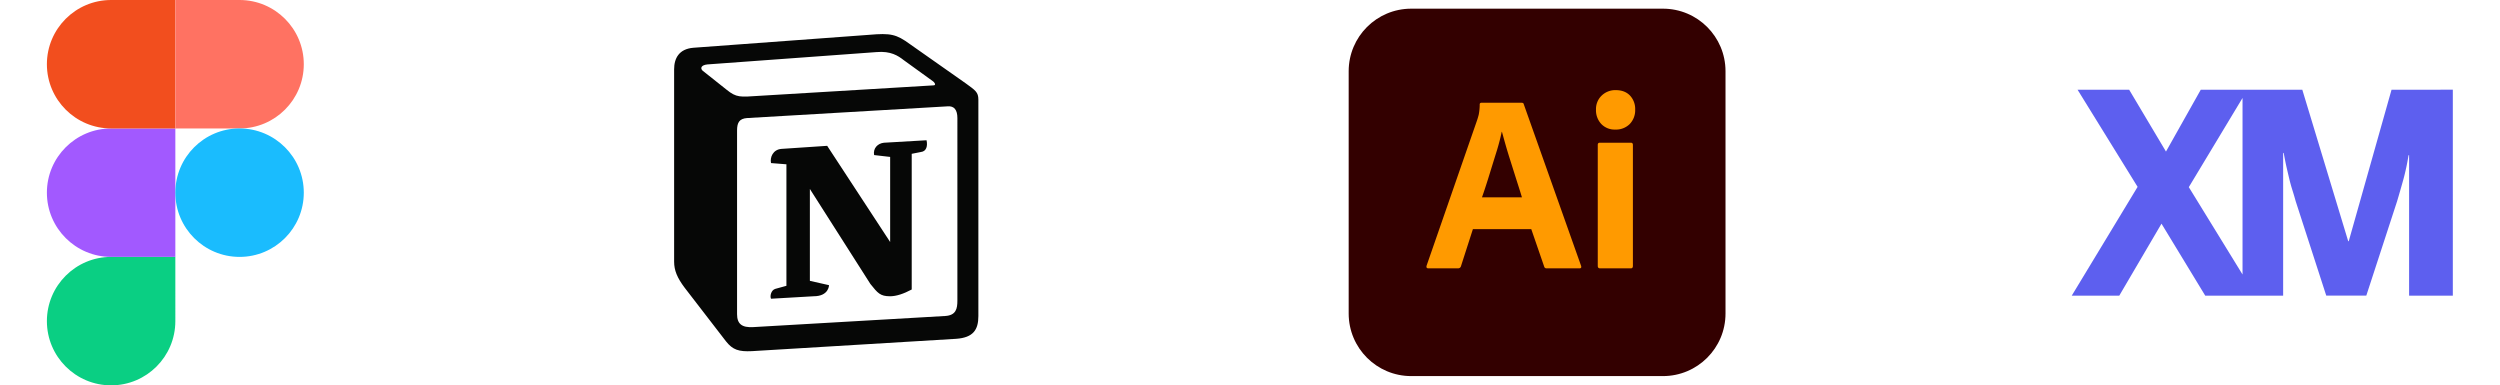 <svg xmlns="http://www.w3.org/2000/svg" width="5242" height="808" fill="none"><g clip-path="url(#a)"><path fill="#0ACF83" d="M232.989 808c74.336 0 134.667-60.331 134.667-134.667V538.667H232.989c-74.336 0-134.667 60.33-134.667 134.666S158.653 808 232.99 808Z"/><path fill="#A259FF" d="M98.322 404c0-74.336 60.331-134.667 134.667-134.667h134.667v269.334H232.989c-74.336 0-134.667-60.331-134.667-134.667Z"/><path fill="#F24E1E" d="M98.322 134.667C98.322 60.331 158.653 0 232.99 0h134.667v269.333H232.989c-74.336 0-134.667-60.33-134.667-134.666Z"/><path fill="#FF7262" d="M367.656 0h134.667C576.659 0 636.99 60.33 636.99 134.667c0 74.336-60.331 134.666-134.667 134.666H367.656V0Z"/><path fill="#1ABCFE" d="M636.99 404c0 74.336-60.331 134.667-134.667 134.667S367.656 478.336 367.656 404s60.331-134.667 134.667-134.667S636.99 329.664 636.99 404Z"/></g><path fill="#060706" d="M1523.5 188.091c20.69 16.798 28.42 15.518 67.29 12.907l366.17-21.972c7.79 0 1.33-7.734-1.28-9.015l-60.84-43.991c-11.62-9.065-27.14-19.41-56.9-16.799l-354.59 25.863c-12.91 1.281-15.52 7.734-10.34 12.907l50.49 40.1Zm21.97 85.323v385.284c0 20.69 10.35 28.473 33.65 27.193l402.47-23.302c23.26-1.281 25.87-15.517 25.87-32.316V247.551c0-16.749-6.46-25.863-20.69-24.582l-420.61 24.582c-15.52 1.281-20.69 9.064-20.69 25.863Zm397.3 20.69c2.57 11.626 0 23.252-11.67 24.582l-19.41 3.843v284.492c-16.8 9.015-32.37 14.188-45.32 14.188-20.69 0-25.86-6.454-41.38-25.863l-126.85-199.12v192.666l40.15 9.065s0 23.252-32.37 23.252l-89.26 5.172c-2.62-5.172 0-18.079 9.06-20.69l23.25-6.404V344.5l-32.27-2.562c-2.61-11.626 3.85-28.424 21.98-29.754l95.76-6.405 132.03 201.682v-178.43l-33.65-3.891c-2.61-14.237 7.73-24.582 20.69-25.863l89.26-5.173ZM1453.6 100.157l368.83-27.144c45.27-3.941 56.94-1.28 85.37 19.41l117.74 82.761c19.46 14.188 25.91 18.079 25.91 33.597v453.808c0 28.474-10.35 45.322-46.6 47.834l-428.29 25.863c-27.2 1.33-40.15-2.561-54.39-20.69l-86.7-112.467c-15.52-20.69-21.97-36.208-21.97-54.337V145.38c0-23.252 10.34-42.662 40.1-45.223Z"/><g clip-path="url(#b)"><path fill="#300" d="M3486.87 18.185h-527.79c-72.45 0-131.18 58.73-131.18 131.177v508.042c0 72.447 58.73 131.177 131.18 131.177h527.79c72.45 0 131.18-58.73 131.18-131.177V149.362c0-72.447-58.73-131.177-131.18-131.177Z"/><path fill="#FF9A00" d="M3210.79 480.514h-122.44l-24.91 77.389a6.25 6.25 0 0 1-2.32 3.532 6.254 6.254 0 0 1-4.04 1.24h-62.02c-3.54 0-4.77-1.945-3.71-5.834l106.01-305.313c1.06-3.179 2.12-6.799 3.18-10.864 1.39-7.075 2.1-14.26 2.12-21.467a3.19 3.19 0 0 1 .14-1.501 3.267 3.267 0 0 1 2.07-2.076c.48-.161 1-.208 1.5-.136h84.28c2.47 0 3.88.886 4.24 2.654l120.32 339.234c1.07 3.537 0 5.306-3.18 5.303h-68.9a4.885 4.885 0 0 1-3.35-.856 4.873 4.873 0 0 1-1.95-2.854l-27.04-78.451Zm-103.36-66.786h83.75l-1.19-3.941-1.92-6.241-1.37-4.383-2.18-6.902-4.64-14.528-4.08-12.88-10.59-33.55c-2.64-8.341-5.17-16.714-7.6-25.118l-1.94-6.822-2.26-8.065-3.46-12.5-.65-2.355h-.52a433.757 433.757 0 0 1-9.68 37.748l-7.87 25.297-4.32 13.976-4.37 14.149c-.79 2.555-1.58 5.083-2.36 7.58l-2.35 7.402-2.33 7.228-2.32 7.05-2.31 6.873c-.77 2.263-1.53 4.494-2.3 6.698l-1.14 3.284Zm279.34-142.057c-5.41.217-10.8-.709-15.82-2.719a38.453 38.453 0 0 1-13.34-8.942 41.989 41.989 0 0 1-8.58-13.996 41.88 41.88 0 0 1-2.55-16.218 38.845 38.845 0 0 1 2.83-15.979 38.732 38.732 0 0 1 9.1-13.435 40.95 40.95 0 0 1 28.28-11.411l1.13.012c12.73 0 22.71 3.796 29.96 11.395a41.118 41.118 0 0 1 8.36 13.627 41.043 41.043 0 0 1 2.5 15.791 41.397 41.397 0 0 1-2.63 16.266 41.528 41.528 0 0 1-8.76 13.951 40.765 40.765 0 0 1-13.5 8.815 40.662 40.662 0 0 1-15.85 2.883l-1.13-.04Zm-36.58 285.701V304.005c0-3.179 1.41-4.771 4.24-4.771h65.2c2.83 0 4.24 1.589 4.24 4.771v253.367c0 3.537-1.41 5.306-4.24 5.303h-64.67c-3.01 0-4.6-1.587-4.75-4.76l-.02-.543Z"/></g><g clip-path="url(#c)"><path fill="#5D5FEF" d="m5014.57 188.188-89.73 317.557h-1.13l-96.22-317.557h-212.95l-72.91 129.613-77.17-129.613h-108.18l125.85 203.625-138.1 228.13h99.65l88.56-150.954 91.73 150.954h163.34V320.631h1.13c2.26 12.519 4.43 23.239 6.49 32.162 2.06 8.923 4.01 17.18 5.83 24.771 1.89 7.591 3.93 14.815 6.12 21.641 2.17 6.858 4.4 14.316 6.66 22.54l64.13 198.065h84l64.65-198.099a2616.43 2616.43 0 0 0 13.25-46.112 484.333 484.333 0 0 0 10.66-50.14h1.16v294.484h91.7V188.055l-128.52.133Zm-425.06 204.191 112.63-186.978v370.162l-112.63-183.184Z"/></g><defs><clipPath id="a"><path fill="#fff" d="M98.322 0H636.99v808H98.322z"/></clipPath><clipPath id="b"><path fill="#fff" d="M2827.9 18.185h790.15v771.63H2827.9z"/></clipPath><clipPath id="c"><path fill="#fff" d="M4344.03 4.473h799.054v799.054H4344.03z"/></clipPath></defs></svg>